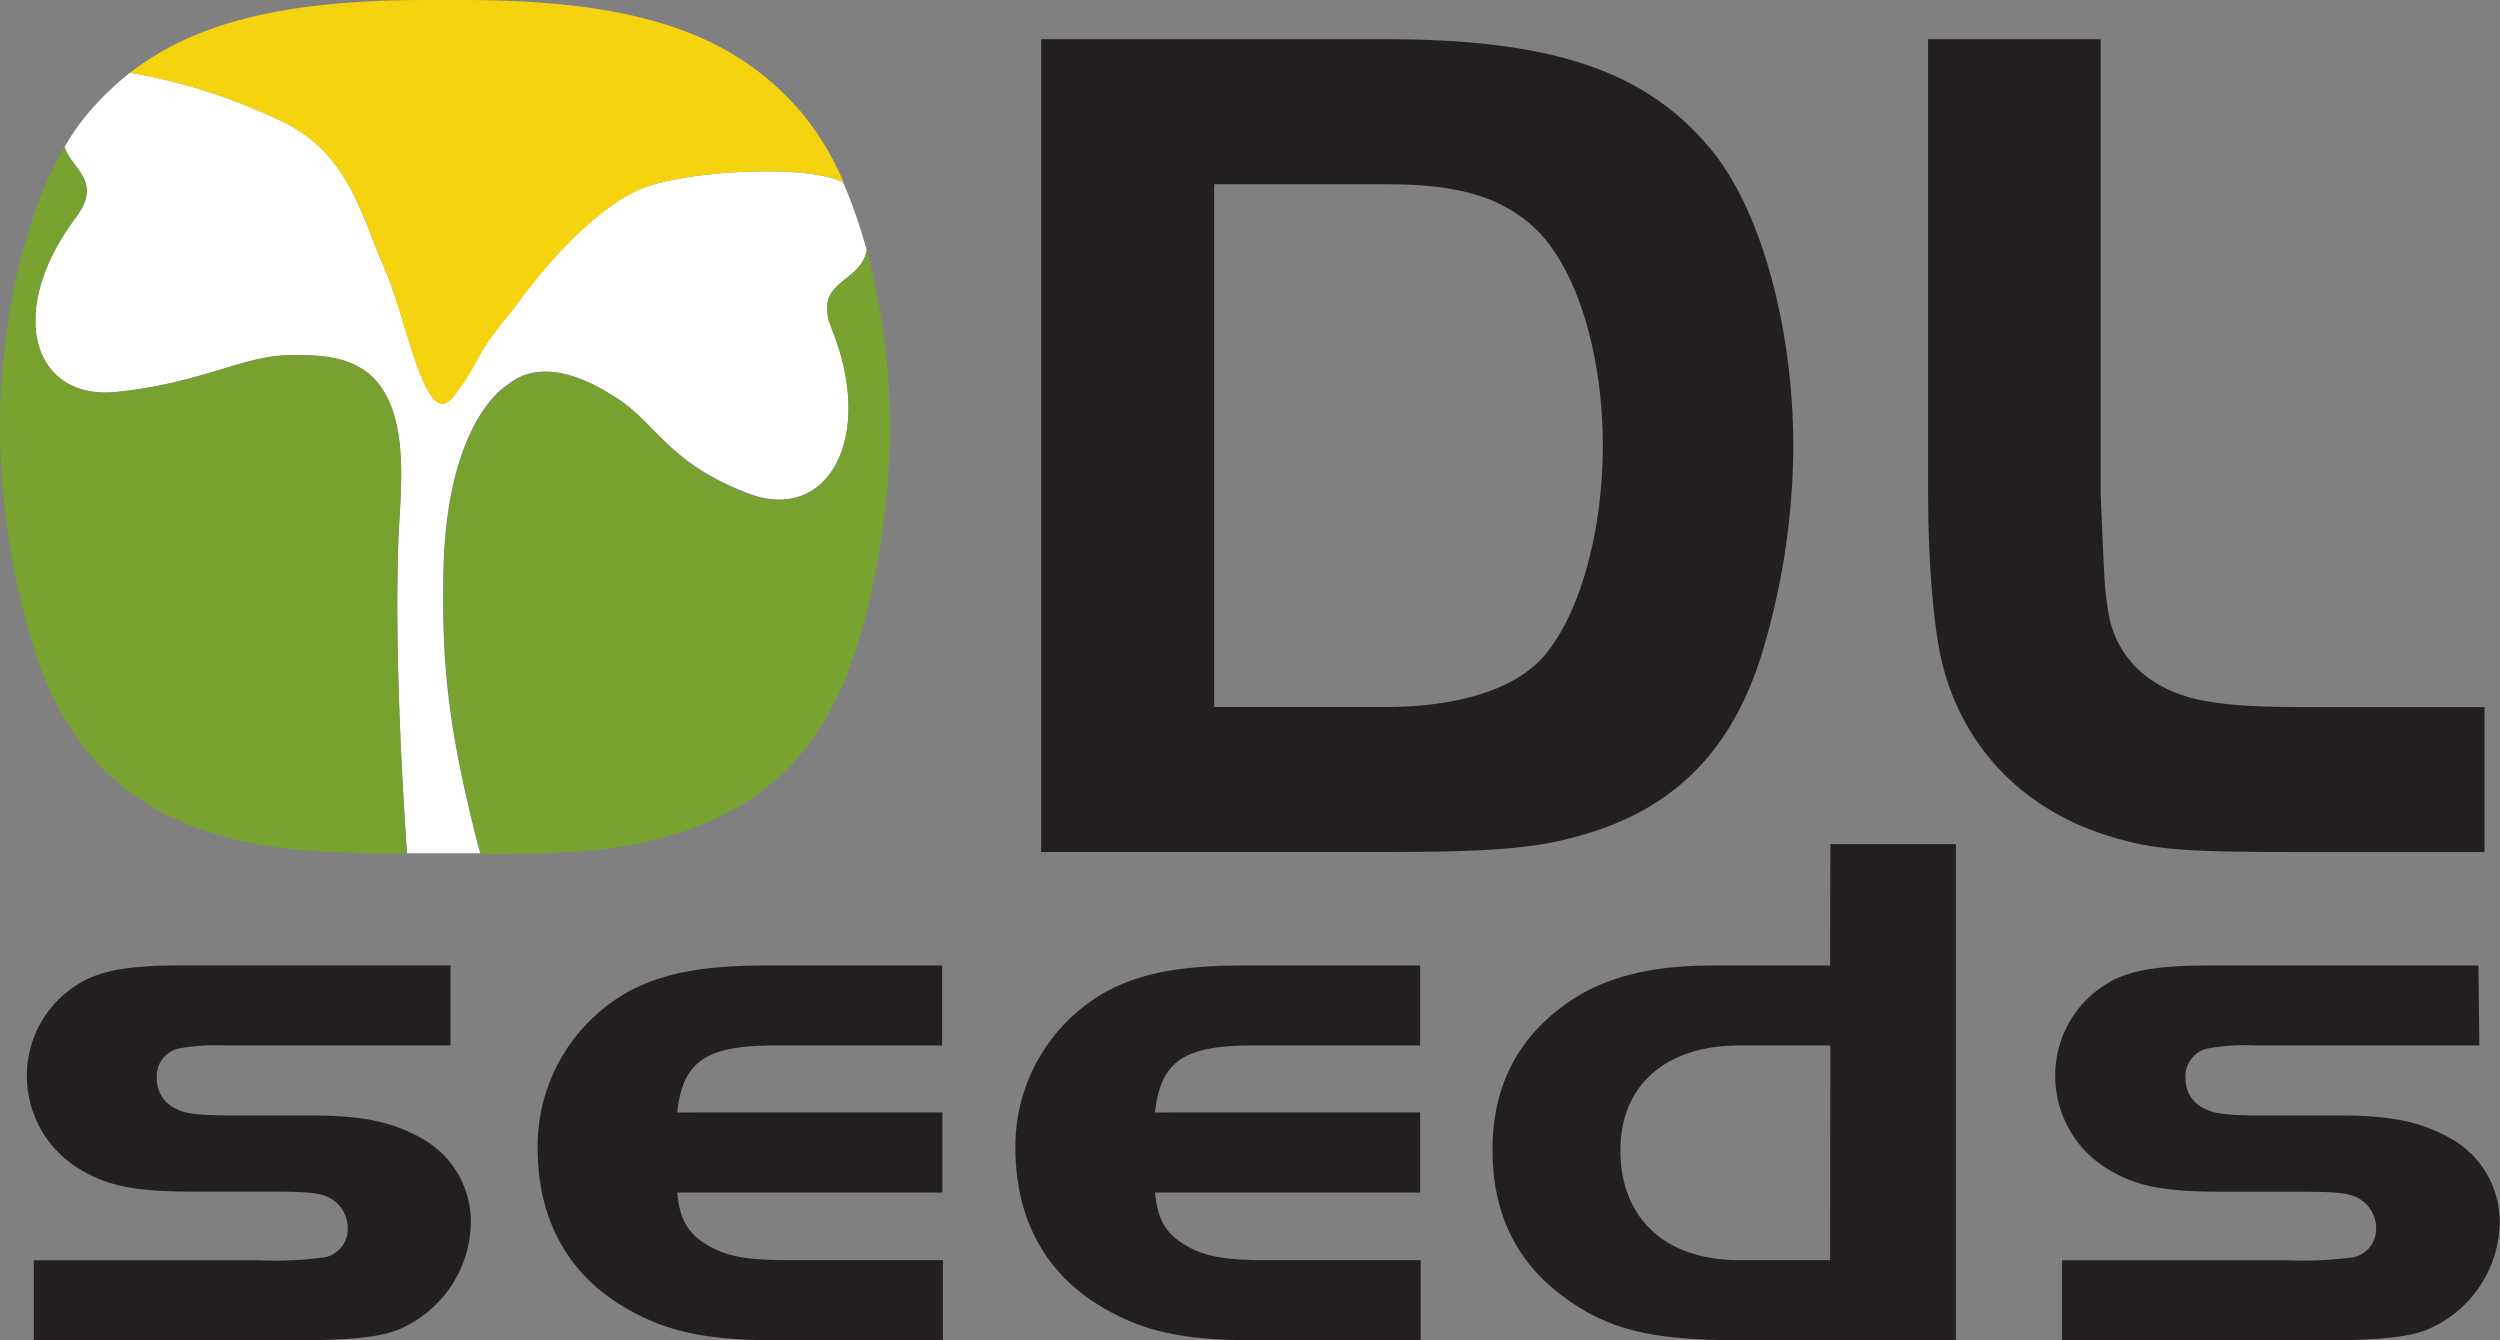 <?xml version="1.0" encoding="UTF-8"?> <svg xmlns="http://www.w3.org/2000/svg" viewBox="0 0 258.78 138.73"><rect x="0" y="0" width="258.78" height="138.73" fill="#808080" stroke="none"/><g id="Layer_2" data-name="Layer 2"><g id="Layer_1-2" data-name="Layer 1"><path d="M143.46,4.06c16.9,0,26.49,3.15,33.17,10.85,5.43,6.05,9,18.54,9,31.4a75.28,75.28,0,0,1-3.28,21.44c-3.15,10.09-9.21,16.15-19,18.8-4.42,1.26-9.09,1.64-19.81,1.64H107.77V4.06ZM125.68,73.18h17.78c7.57,0,13.37-1.89,16.27-5.17,3.79-4.29,6.18-13,6.18-21.82,0-10-2.9-18.92-7.31-22.83-3.41-3-7.7-4.29-15.14-4.29H125.68Z" style="fill:#231f20"></path><path d="M217.45,4.06V51.23c.38,9.08.38,9.59.76,12,.76,4.92,4.41,8.33,10.09,9.34,3,.5,5.55.63,11.73.63h17.15v15h-19c-12.24,0-15.14-.25-19.43-1.52-9.08-2.65-15.39-9.08-17.65-17.78-.89-3.41-1.52-10.34-1.52-17.66V4.06Z" style="fill:#231f20"></path><path d="M46.63,108.22H23.46a22,22,0,0,0-5,.32,2.94,2.94,0,0,0-2.23,3.1,3.34,3.34,0,0,0,2.14,3.19c.87.48,2.33.64,6.32.64h7.7c5.35,0,8.47.72,11.58,2.55a9.86,9.86,0,0,1,4.77,8.52,12.21,12.21,0,0,1-7.3,11c-1.95.88-5.26,1.2-11,1.2H3.5v-8.29H26.67a38.68,38.68,0,0,0,7-.31A3,3,0,0,0,36,127.18a3.57,3.57,0,0,0-2.24-3.35c-1-.39-2.34-.48-5.65-.48h-8c-6,0-8.86-.55-11.69-2.23a11.26,11.26,0,0,1-5.64-9.87A11.09,11.09,0,0,1,8,101.93c2.24-1.44,5.16-2,10.81-2H46.63Z" style="fill:#231f20"></path><path d="M97.55,123.44H70.1c.29,2.94,1.16,4.38,3.5,5.65,1.85,1,3.89,1.35,8,1.35h16v8.29H80.22c-7.5,0-11.68-1-16-3.67-5.64-3.5-8.57-9.08-8.57-16.25a18.33,18.33,0,0,1,9.25-16.08c3.61-2,7.89-2.79,14.32-2.79h18.3v8.28H80.22c-7.11,0-9.54,1.59-10.12,6.93H97.55Z" style="fill:#231f20"></path><path d="M147,123.44H119.56c.29,2.94,1.16,4.38,3.5,5.65,1.85,1,3.89,1.35,8,1.35h16v8.29H129.68c-7.5,0-11.68-1-16-3.67-5.64-3.5-8.57-9.08-8.57-16.25a18.33,18.33,0,0,1,9.25-16.08c3.61-2,7.89-2.79,14.31-2.79H147v8.28H129.68c-7.11,0-9.54,1.59-10.12,6.93H147Z" style="fill:#231f20"></path><path d="M189.46,87.38h13v51.35H180c-9.16,0-13.63-1.11-18.21-4.54-4.87-3.59-7.3-8.68-7.3-15.13,0-6.7,2.63-11.8,8.17-15.54,3.61-2.39,8.28-3.58,14.51-3.58h12.27Zm0,20.84H180c-7.6,0-12.27,4.14-12.27,10.84,0,7.08,4.67,11.38,12.27,11.38h9.44Z" style="fill:#231f20"></path><path d="M256.64,108.22H233.47a21.91,21.91,0,0,0-5,.32,2.94,2.94,0,0,0-2.24,3.1,3.34,3.34,0,0,0,2.14,3.19c.88.48,2.34.64,6.33.64h7.69c5.36,0,8.47.72,11.59,2.55a9.86,9.86,0,0,1,4.77,8.52,12.23,12.23,0,0,1-7.3,11c-1.95.88-5.26,1.2-11,1.2h-27v-8.29h23.17a38.84,38.84,0,0,0,7-.31,3,3,0,0,0,2.34-2.95,3.57,3.57,0,0,0-2.24-3.35c-1-.39-2.34-.48-5.65-.48h-8c-6,0-8.86-.55-11.69-2.23a11.26,11.26,0,0,1-5.64-9.87,11.09,11.09,0,0,1,5.16-9.32c2.24-1.44,5.15-2,10.8-2h27.85Z" style="fill:#231f20"></path><path d="M89.71,25.9a51.48,51.48,0,0,0-2.43-7c-3-1.72-14.09-1.44-19.77.23-7,2.05-14.49,13-14.49,13-4.31,5.1-3.18,5-6.07,8.87s-4.72-7.7-7.14-13.2-3.65-11.64-10.14-15a59.48,59.48,0,0,0-16.2-5.28A29.65,29.65,0,0,0,9.4,11.39a23.42,23.42,0,0,0-2.72,3.83c.87,2.43,4,3.56,1.13,7.34-7.26,9.71-4.45,18.91,4.29,18S25,36.89,29.75,36.76c4.58-.13,8.46.39,10.43,4.56s1.25,10.16,1.08,14c-.46,11.2.35,25.42.87,33H49.7c-3.2-12.26-4-19.08-3.81-28.95.26-15.92,6.6-19.51,6.6-19.51,3.25-2.72,7.72-1.06,11.46,1.41,4.1,2.71,5.32,6.68,13.52,9.8s13.16-5.74,8.65-17C84,28.94,89.05,29.48,89.71,25.9Z" style="fill:#fff"></path><path d="M41.26,55.35c.17-3.87.89-9.85-1.08-14s-5.85-4.69-10.43-4.56c-4.76.13-8.91,2.86-17.65,3.79s-11.55-8.28-4.29-18c2.82-3.78-.26-4.91-1.13-7.34C2.56,22.25,0,33.17,0,44.38A79.27,79.27,0,0,0,3.44,66.91c3.32,10.59,9.67,17,20,19.73,4.33,1.24,8.9,1.67,18.68,1.72C41.61,80.77,40.8,66.55,41.26,55.35Z" style="fill:#78a22f"></path><path d="M29.67,12.81c6.49,3.36,7.76,9.57,10.14,15S44,44.92,47,41s1.76-3.77,6.07-8.87c0,0,7.47-10.95,14.49-13,5.68-1.67,16.75-1.95,19.77-.23a28.33,28.33,0,0,0-4.6-7.52C75.66,3.31,65.59,0,47.84,0H44.25c-14.6,0-24,2.25-30.78,7.53A59.48,59.48,0,0,1,29.67,12.81Z" style="fill:#f5d30e"></path><path d="M89.71,25.9c-.66,3.58-5.67,3-3.59,8.24,4.51,11.23-.44,20.09-8.65,17S68.05,44,64,41.31c-3.74-2.47-8.21-4.13-11.46-1.41,0,0-6.34,3.59-6.6,19.51-.17,9.87.61,16.69,3.81,29,9.95,0,14.57-.47,18.94-1.72,10.33-2.78,16.69-9.14,20-19.73a79.63,79.63,0,0,0,3.44-22.53A71.63,71.63,0,0,0,89.71,25.9Z" style="fill:#78a22f"></path></g></g></svg> 